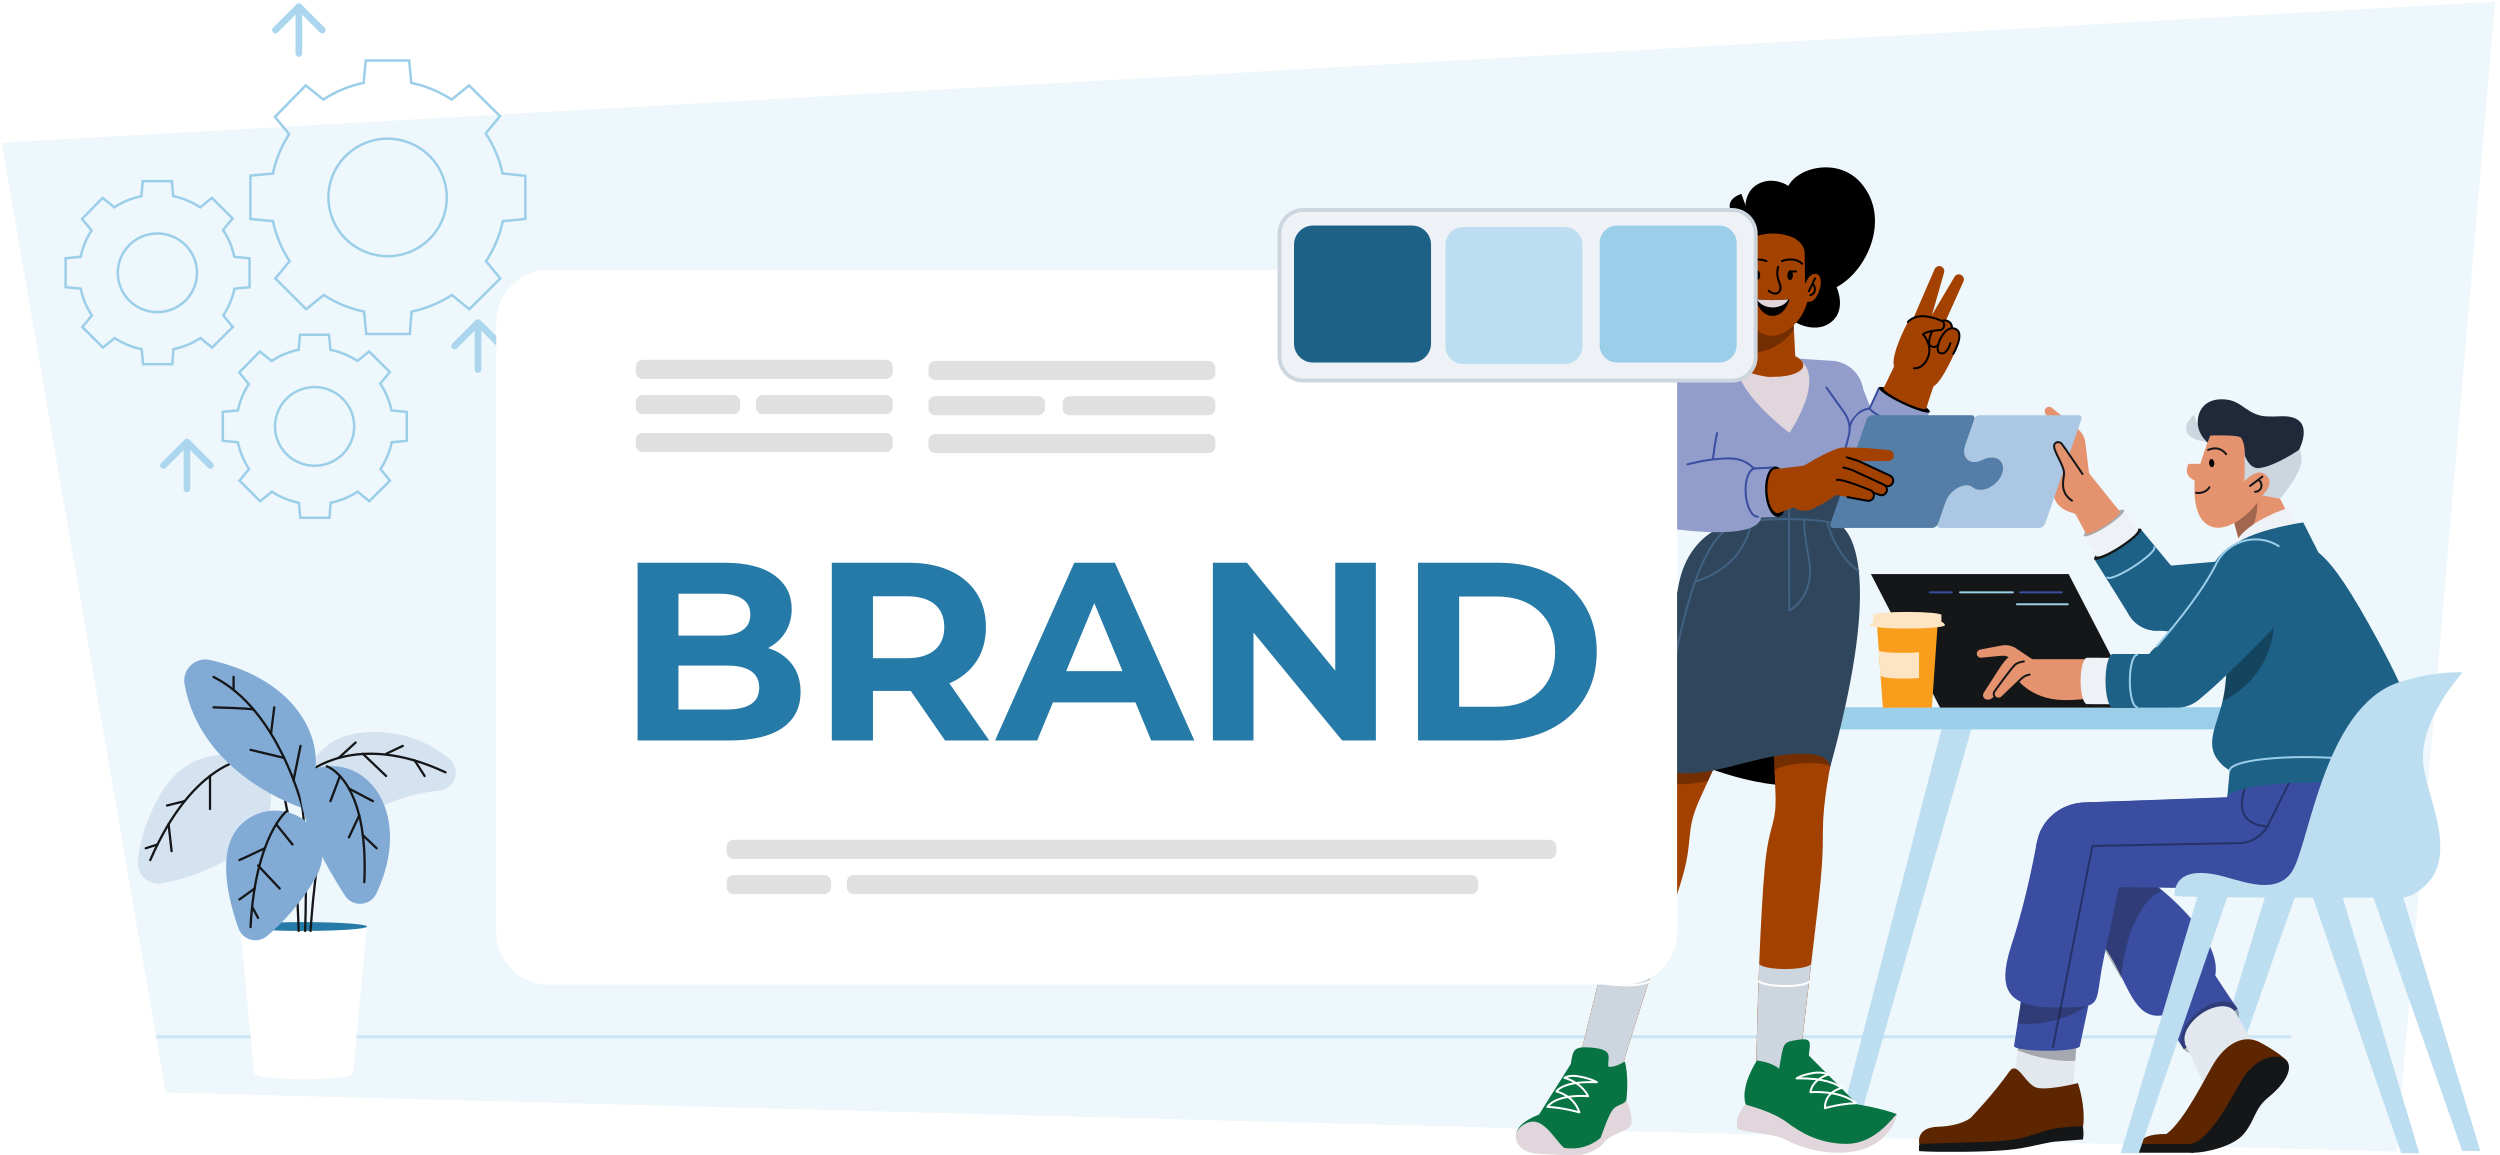 <svg width="762" height="352" viewBox="0 0 762 352" fill="none" xmlns="http://www.w3.org/2000/svg">
<g clip-path="url(#clip0_4698_149922)">
<path d="M0.5 43.5L760.5 0.5L730.449 351L50.5 333L0.5 43.5Z" fill="#EEF7FB"/>
<path d="M48 316L698 316" stroke="#CDE6F4" stroke-miterlimit="10" stroke-linecap="round" stroke-linejoin="round"/>
<path d="M107.572 327.158C107.572 328.155 100.836 328.96 92.524 328.96C84.211 328.96 77.475 328.152 77.475 327.158L73.175 282.404H111.872L107.572 327.158Z" fill="white"/>
<path d="M92.524 283.75C81.838 283.75 73.175 283.148 73.175 282.405C73.175 281.662 81.838 281.059 92.524 281.059C103.21 281.059 111.872 281.662 111.872 282.405C111.872 283.148 103.21 283.75 92.524 283.75Z" fill="#257AA7"/>
<path d="M94.649 283.749C94.649 283.749 96.358 256.019 100.731 245.52" stroke="#141618" stroke-width="0.703" stroke-miterlimit="10" stroke-linecap="round" stroke-linejoin="round"/>
<path d="M92.994 283.749C92.994 283.749 94.61 244.02 89.484 234.018" stroke="#141618" stroke-width="0.703" stroke-miterlimit="10" stroke-linecap="round" stroke-linejoin="round"/>
<path d="M91.023 283.746C91.023 283.746 90.357 243.521 81.983 229.767" stroke="#141618" stroke-width="0.703" stroke-miterlimit="10" stroke-linecap="round" stroke-linejoin="round"/>
<path d="M115.544 223.143C125.343 223.571 132.308 227.354 136.971 231.325C140.66 234.462 138.77 240.509 133.949 240.985C129.519 241.423 124.196 242.456 118.89 244.708C105.988 250.185 92.377 248.084 92.993 239.269C92.993 239.269 94.172 222.205 115.544 223.143Z" fill="#D5E3F1"/>
<path d="M93.825 235.6C93.825 235.6 108.417 222.549 135.789 235.409" stroke="#141618" stroke-width="0.703" stroke-miterlimit="10" stroke-linecap="round" stroke-linejoin="round"/>
<path d="M48.783 242.277C58.745 224.861 76.361 231.016 76.361 231.016C81.61 233.453 88.341 247.763 73.924 258.768C65.284 265.364 55.689 268.094 49.39 269.223C45.353 269.949 41.707 266.663 42.019 262.572C42.389 257.716 43.956 250.715 48.783 242.277Z" fill="#D5E3F1"/>
<path d="M76.361 231.016C76.361 231.016 59.113 231.393 45.803 262.143" stroke="#141618" stroke-width="0.703" stroke-miterlimit="10" stroke-linecap="round" stroke-linejoin="round"/>
<path d="M63.998 201.157C71.867 202.91 83.461 207.001 90.629 216.448C102.294 231.818 92.251 246.325 92.251 246.325C92.251 246.325 61.207 236.557 56.25 208.528C55.454 204.027 59.535 200.164 63.998 201.157Z" fill="#81ABD5"/>
<path d="M92.253 246.328C92.253 246.328 85.088 216.42 65.079 206.328" stroke="#141618" stroke-width="0.703" stroke-miterlimit="10" stroke-linecap="round" stroke-linejoin="round"/>
<path d="M96.981 234.018C112.578 230.158 125.928 248.608 114.741 272.305C112.887 276.23 107.458 276.606 105.117 272.953C97.27 260.702 84.171 237.186 96.981 234.018Z" fill="#81ABD5"/>
<path d="M99.601 233.577C99.601 233.577 112.472 237.6 111.041 268.896" stroke="#141618" stroke-width="0.703" stroke-miterlimit="10" stroke-linecap="round" stroke-linejoin="round"/>
<path d="M96.112 267.687C91.346 275.921 85.628 281.722 81.414 285.294C78.481 287.784 73.962 286.572 72.673 282.947C69.511 274.064 65.699 258.724 73.549 251.236C84.986 240.327 104.856 252.582 96.112 267.687Z" fill="#81ABD5"/>
<path d="M87.543 247.066C87.543 247.066 77.861 254.458 76.362 282.583" stroke="#141618" stroke-width="0.703" stroke-miterlimit="10" stroke-linecap="round" stroke-linejoin="round"/>
<path d="M103.618 236.523L100.73 244.18" stroke="#141618" stroke-width="0.703" stroke-miterlimit="10" stroke-linecap="round" stroke-linejoin="round"/>
<path d="M106.353 240.352L113.647 244.181" stroke="#141618" stroke-width="0.703" stroke-miterlimit="10" stroke-linecap="round" stroke-linejoin="round"/>
<path d="M109.485 248.553L106.355 255.226" stroke="#141618" stroke-width="0.703" stroke-miterlimit="10" stroke-linecap="round" stroke-linejoin="round"/>
<path d="M110.586 254.557L114.805 258.555" stroke="#141618" stroke-width="0.703" stroke-miterlimit="10" stroke-linecap="round" stroke-linejoin="round"/>
<path d="M103.242 231.016L108.39 226.326" stroke="#141618" stroke-width="0.703" stroke-miterlimit="10" stroke-linecap="round" stroke-linejoin="round"/>
<path d="M110.588 229.745L117.679 236.523" stroke="#141618" stroke-width="0.703" stroke-miterlimit="10" stroke-linecap="round" stroke-linejoin="round"/>
<path d="M117.679 229.766L122.762 227.351" stroke="#141618" stroke-width="0.703" stroke-miterlimit="10" stroke-linecap="round" stroke-linejoin="round"/>
<path d="M126.42 231.814L129.425 236.522" stroke="#141618" stroke-width="0.703" stroke-miterlimit="10" stroke-linecap="round" stroke-linejoin="round"/>
<path d="M89.483 237.751L91.609 227.351" stroke="#141618" stroke-width="0.703" stroke-miterlimit="10" stroke-linecap="round" stroke-linejoin="round"/>
<path d="M86.604 231.016L76.366 228.557" stroke="#141618" stroke-width="0.703" stroke-miterlimit="10" stroke-linecap="round" stroke-linejoin="round"/>
<path d="M82.599 223.637L83.59 215.603" stroke="#141618" stroke-width="0.703" stroke-miterlimit="10" stroke-linecap="round" stroke-linejoin="round"/>
<path d="M77.323 216.315C76.953 215.88 65.075 215.602 65.075 215.602" stroke="#141618" stroke-width="0.703" stroke-miterlimit="10" stroke-linecap="round" stroke-linejoin="round"/>
<path d="M71.201 209.913V206.312" stroke="#141618" stroke-width="0.703" stroke-miterlimit="10" stroke-linecap="round" stroke-linejoin="round"/>
<path d="M64.011 236.523V246.581" stroke="#141618" stroke-width="0.703" stroke-miterlimit="10" stroke-linecap="round" stroke-linejoin="round"/>
<path d="M56.297 244.181L50.902 245.52" stroke="#141618" stroke-width="0.703" stroke-miterlimit="10" stroke-linecap="round" stroke-linejoin="round"/>
<path d="M51.384 251.237L52.304 259.431" stroke="#141618" stroke-width="0.703" stroke-miterlimit="10" stroke-linecap="round" stroke-linejoin="round"/>
<path d="M48.004 257.395L44.414 258.555" stroke="#141618" stroke-width="0.703" stroke-miterlimit="10" stroke-linecap="round" stroke-linejoin="round"/>
<path d="M84.182 251.236L89.157 257.394" stroke="#141618" stroke-width="0.703" stroke-miterlimit="10" stroke-linecap="round" stroke-linejoin="round"/>
<path d="M80.713 258.555L72.983 262.146" stroke="#141618" stroke-width="0.703" stroke-miterlimit="10" stroke-linecap="round" stroke-linejoin="round"/>
<path d="M78.663 263.815L85.254 270.828" stroke="#141618" stroke-width="0.703" stroke-miterlimit="10" stroke-linecap="round" stroke-linejoin="round"/>
<path d="M77.6 270.828L72.983 274.157" stroke="#141618" stroke-width="0.703" stroke-miterlimit="10" stroke-linecap="round" stroke-linejoin="round"/>
<path d="M76.85 276.4L78.664 279.769" stroke="#141618" stroke-width="0.703" stroke-miterlimit="10" stroke-linecap="round" stroke-linejoin="round"/>
<path d="M125.443 94.974C129.823 94.061 133.994 92.349 137.745 89.924L143.048 94.24L152.481 84.873L148.134 79.607C150.615 75.898 152.357 71.751 153.263 67.391L160.132 66.743V53.577L153.176 52.887C152.27 48.526 150.528 44.379 148.047 40.67L152.394 35.404L142.961 26.037L137.658 30.354C133.919 27.897 129.745 26.169 125.356 25.26L124.704 18.439H111.489L110.837 25.26C106.446 26.16 102.27 27.89 98.536 30.354L93.189 26.037L83.8 35.62L88.147 40.886C85.767 44.55 84.087 48.618 83.191 52.887L76.323 53.534V66.743L83.191 67.391C84.102 71.743 85.827 75.887 88.277 79.607L83.93 84.873L93.319 94.24L98.666 89.924C102.412 92.357 106.585 94.07 110.968 94.974L111.62 101.795H124.921L125.443 94.974ZM100.101 60.182C100.101 56.631 101.163 53.161 103.153 50.212C105.143 47.262 107.971 44.966 111.278 43.615C114.584 42.265 118.22 41.92 121.724 42.626C125.228 43.331 128.442 45.054 130.958 47.577C133.474 50.099 135.178 53.308 135.854 56.794C136.531 60.28 136.148 63.888 134.756 67.158C133.364 70.428 131.025 73.214 128.036 75.161C125.046 77.109 121.542 78.13 117.966 78.096C113.212 78.05 108.668 76.143 105.323 72.788C101.977 69.434 100.1 64.903 100.101 60.182V60.182Z" stroke="#9BCEE9" stroke-width="0.758"/>
<path d="M100.778 153.25C103.708 152.639 106.498 151.494 109.007 149.871L112.555 152.759L118.866 146.493L115.958 142.969C117.618 140.488 118.783 137.714 119.389 134.797L123.984 134.364V125.556L119.331 125.094C118.724 122.177 117.56 119.402 115.9 116.921L118.808 113.398L112.497 107.131L108.949 110.019C106.448 108.376 103.655 107.219 100.72 106.611L100.283 102.049H91.443L91.007 106.611C88.069 107.214 85.275 108.371 82.777 110.019L79.2 107.131L72.918 113.542L75.826 117.065C74.235 119.517 73.111 122.238 72.511 125.094L67.916 125.527V134.364L72.511 134.797C73.121 137.708 74.275 140.481 75.914 142.969L73.006 146.493L79.287 152.759L82.864 149.871C85.37 151.499 88.162 152.645 91.094 153.25L91.53 157.813H100.429L100.778 153.25ZM83.824 129.974C83.824 127.599 84.535 125.277 85.866 123.304C87.197 121.331 89.089 119.795 91.301 118.891C93.513 117.988 95.945 117.757 98.29 118.229C100.634 118.701 102.784 119.854 104.467 121.541C106.15 123.229 107.29 125.375 107.743 127.708C108.195 130.04 107.939 132.453 107.008 134.641C106.077 136.829 104.512 138.692 102.512 139.995C100.512 141.298 98.168 141.982 95.776 141.959C92.595 141.928 89.555 140.652 87.317 138.408C85.079 136.164 83.823 133.133 83.824 129.974V129.974Z" stroke="#9BCEE9" stroke-width="0.758"/>
<path d="M52.861 106.429C55.791 105.818 58.582 104.672 61.091 103.05L64.639 105.938L70.949 99.671L68.041 96.148C69.701 93.667 70.866 90.893 71.473 87.976L76.067 87.542V78.734L71.415 78.272C70.808 75.355 69.643 72.581 67.983 70.1L70.891 66.577L64.581 60.31L61.033 63.198C58.532 61.555 55.739 60.398 52.803 59.79L52.367 55.227H43.526L43.09 59.79C40.153 60.393 37.359 61.55 34.86 63.198L31.283 60.31L25.002 66.721L27.91 70.244C26.318 72.696 25.194 75.417 24.595 78.272L20 78.706V87.542L24.595 87.976C25.204 90.887 26.358 93.659 27.997 96.148L25.089 99.671L31.37 105.938L34.947 103.05C37.454 104.678 40.245 105.824 43.177 106.429L43.614 110.992H52.512L52.861 106.429ZM35.907 83.153C35.907 80.778 36.618 78.456 37.949 76.483C39.281 74.51 41.172 72.974 43.385 72.07C45.596 71.166 48.029 70.936 50.373 71.408C52.717 71.88 54.867 73.033 56.55 74.72C58.234 76.408 59.374 78.554 59.826 80.886C60.279 83.219 60.023 85.632 59.092 87.82C58.16 90.008 56.596 91.871 54.596 93.174C52.596 94.477 50.251 95.16 47.859 95.138C44.679 95.107 41.639 93.831 39.401 91.587C37.163 89.342 35.907 86.311 35.907 83.153V83.153Z" stroke="#9BCEE9" stroke-width="0.758"/>
<path d="M90.378 1.299C90.776 0.9 91.422 0.9 91.821 1.299L98.966 8.444C99.365 8.843 99.365 9.489 98.966 9.888C98.568 10.286 97.921 10.286 97.523 9.888L92.12 4.485L92.12 16.311C92.12 16.875 91.663 17.332 91.099 17.332C90.536 17.332 90.079 16.875 90.079 16.311L90.079 4.485L84.676 9.888C84.277 10.286 83.631 10.286 83.233 9.888C82.834 9.489 82.834 8.843 83.233 8.444L90.378 1.299Z" fill="#ABD6ED"/>
<path d="M56.257 133.99C56.656 133.592 57.302 133.592 57.7 133.99L64.846 141.135C65.244 141.534 65.244 142.18 64.846 142.579C64.447 142.977 63.801 142.977 63.402 142.579L57.999 137.176L57.999 149.002C57.999 149.566 57.542 150.023 56.979 150.023C56.415 150.023 55.958 149.566 55.958 149.002L55.958 137.176L50.556 142.579C50.157 142.977 49.511 142.977 49.112 142.579C48.713 142.18 48.713 141.534 49.112 141.135L56.257 133.99Z" fill="#ABD6ED"/>
<path d="M144.971 97.595C145.369 97.196 146.016 97.196 146.414 97.595L153.559 104.74C153.958 105.139 153.958 105.785 153.559 106.183C153.161 106.582 152.514 106.582 152.116 106.183L146.713 100.781L146.713 112.607C146.713 113.17 146.256 113.627 145.692 113.627C145.129 113.627 144.672 113.17 144.672 112.607L144.672 100.781L139.269 106.183C138.87 106.582 138.224 106.582 137.826 106.183C137.427 105.785 137.427 105.139 137.826 104.74L144.971 97.595Z" fill="#ABD6ED"/>
<path fill-rule="evenodd" clip-rule="evenodd" d="M601.26 220.888H592.138L558.833 349.822H564.343L601.26 220.888Z" fill="#BCDEF0"/>
<path fill-rule="evenodd" clip-rule="evenodd" d="M683.022 215.561H559.292V222.326H683.022V215.561Z" fill="#9BCEE9"/>
<path fill-rule="evenodd" clip-rule="evenodd" d="M657.555 192.235C657.769 192.235 657.953 192.204 658.137 192.204L698.421 195.725L698.543 169.154L657.433 172.766C657.341 172.766 657.249 172.766 657.157 172.766C651.77 172.858 647.484 177.327 647.607 182.684C647.729 188.072 652.168 192.327 657.555 192.235Z" fill="#1D6186"/>
<path d="M625.382 124.279L630.831 128.687L632.943 130.462L633.188 130.646L633.31 130.738L633.463 130.86C633.892 131.228 634.259 131.656 634.565 132.115C634.871 132.574 635.147 133.095 635.331 133.615C635.422 133.891 635.514 134.166 635.545 134.442C635.576 134.595 635.606 134.717 635.606 134.87L635.667 135.268L637.382 149.686C637.382 149.686 633.341 156.696 632.882 156.604C624.494 155.012 625.902 148.676 625.902 148.645L629.668 135.115L628.688 131.105L623.607 126.299C623.086 125.779 623.086 124.922 623.607 124.401C624.096 123.881 624.862 123.85 625.382 124.279Z" fill="#E5926F"/>
<path fill-rule="evenodd" clip-rule="evenodd" d="M621.587 160.92H591.404C590.853 160.92 590.486 160.553 590.455 160.063C590.547 159.91 590.639 159.757 590.7 159.604L592.996 152.992C593.731 150.91 595.629 148.951 597.833 148.217C598.904 147.849 600.037 147.788 601.016 148.4C601.72 149.074 602.761 149.441 604.108 149.319C606.465 149.104 609.006 147.237 610.046 144.941C611.393 141.972 609.955 139.462 607.046 139.462C605.975 139.462 604.904 139.798 603.894 140.38C602.485 141.023 601.383 140.962 600.526 140.594C598.812 139.86 598.261 137.901 598.996 135.819L601.751 127.891C601.812 127.738 601.843 127.585 601.812 127.432C602.179 126.942 602.792 126.574 603.343 126.574H633.525C634.26 126.574 634.627 127.156 634.382 127.891L623.332 159.634C623.087 160.308 622.291 160.92 621.587 160.92Z" fill="#ABC7E3"/>
<path fill-rule="evenodd" clip-rule="evenodd" d="M649.107 187.705C650.883 190.491 654.005 192.297 657.556 192.236C662.944 192.144 667.229 187.675 667.107 182.318C667.076 180.175 666.341 178.216 665.148 176.655L665.209 176.624L652.505 161.288L638.393 170.502L649.107 187.705Z" fill="#1D6186"/>
<path d="M642.311 176.012C642.77 176.716 646.351 175.247 650.3 172.706C654.249 170.165 657.096 167.533 656.637 166.829" stroke="#9BCEE9" stroke-width="0.612" stroke-miterlimit="10" stroke-linecap="round" stroke-linejoin="round"/>
<path fill-rule="evenodd" clip-rule="evenodd" d="M644.637 164.593C640.689 167.134 637.842 169.767 638.301 170.471C638.76 171.175 642.342 169.705 646.29 167.165C650.239 164.624 653.086 161.991 652.627 161.287C652.168 160.583 648.586 162.053 644.637 164.593Z" fill="#141618"/>
<path fill-rule="evenodd" clip-rule="evenodd" d="M644.515 164.226C640.964 166.492 638.424 168.849 638.852 169.492C639.25 170.134 642.464 168.818 646.015 166.522C649.566 164.257 652.107 161.9 651.678 161.257C651.25 160.645 648.066 161.961 644.515 164.226Z" fill="#EEF2F6"/>
<path fill-rule="evenodd" clip-rule="evenodd" d="M647.362 155.502L635.117 163.278L638.883 169.492L651.647 161.227L647.362 155.502Z" fill="#EEF2F6"/>
<path fill-rule="evenodd" clip-rule="evenodd" d="M640.566 158.288C637.168 160.461 634.75 162.727 635.148 163.339C635.546 163.951 638.607 162.696 642.005 160.522C645.402 158.349 647.821 156.084 647.423 155.472C646.994 154.859 643.933 156.115 640.566 158.288Z" fill="#010000" fill-opacity="0.3"/>
<path fill-rule="evenodd" clip-rule="evenodd" d="M626.209 136.768C626.975 139.248 629.362 142.523 629.117 144.604C628.934 146.166 628.322 148.492 629.577 150.604C629.577 150.604 629.73 154.676 632.668 156.818L635.76 162.604C636.097 163.124 638.699 162.053 641.546 160.216C644.423 158.379 646.474 156.451 646.137 155.931C646.137 155.9 646.107 155.9 646.107 155.9L636.342 143.747L630.526 138.207C629.546 136.768 628.72 135.605 628.475 135.299C627.648 134.289 625.597 134.748 626.209 136.768Z" fill="#E5926F"/>
<path d="M634.75 144.482C634.75 144.482 629.148 136.156 628.413 135.268C627.556 134.258 625.566 134.748 626.209 136.768C626.975 139.248 629.362 142.523 629.117 144.604C628.872 146.686 627.862 150.145 631.536 152.594" stroke="#141618" stroke-width="0.612" stroke-miterlimit="10" stroke-linecap="round" stroke-linejoin="round"/>
<path fill-rule="evenodd" clip-rule="evenodd" d="M679.626 154.246L693.187 148.583L702.646 166.95L684.769 173.807L679.626 154.246Z" fill="#E5926F"/>
<path fill-rule="evenodd" clip-rule="evenodd" d="M682.565 165.083L679.626 154.216L687.769 150.145C689.606 162.848 681.004 166.001 682.565 165.083Z" fill="#010000" fill-opacity="0.3"/>
<path fill-rule="evenodd" clip-rule="evenodd" d="M674.208 130.737L670.657 141.359L667.075 141.39C667.075 141.39 665.024 144.788 668.942 146.441C668.636 151.032 668.881 158.9 674.238 160.583C680.207 162.45 688.044 154.247 688.717 151.92C694.87 148.094 693.003 137.564 689.789 140.533C689.819 140.533 687.768 125.595 674.208 130.737Z" fill="#E5926F"/>
<path fill-rule="evenodd" clip-rule="evenodd" d="M700.81 143.135C699.035 147.329 694.963 152.012 694.963 152.012L689.515 151.002C689.515 151.002 693.31 147.788 691.014 145.155C688.137 141.88 684.096 146.778 684.096 146.778C684.096 146.778 684.28 142.003 684.096 137.962C684.096 137.962 686.117 142.339 691.198 139.737C699.126 135.666 700.841 136.829 700.841 136.829C700.841 136.829 702.341 139.615 700.81 143.135Z" fill="#CDD5DF"/>
<path fill-rule="evenodd" clip-rule="evenodd" d="M668.729 126.329C668.729 126.329 670.198 131.319 673.075 134.686C667.749 134.41 663.433 131.38 668.729 126.329Z" fill="#CDD5DF"/>
<path fill-rule="evenodd" clip-rule="evenodd" d="M700.748 137.105C700.748 137.105 706.442 126.421 695.115 126.881C688.595 127.156 684.31 126.789 675.739 126.819C669.708 126.85 673.718 132.758 673.718 132.758C673.718 132.758 682.198 132.391 683.055 133.431C684.34 135.023 684.218 138.819 684.218 138.819C684.218 138.819 685.565 142.982 688.534 142.676C693.371 142.186 700.748 137.105 700.748 137.105Z" fill="#202939"/>
<path fill-rule="evenodd" clip-rule="evenodd" d="M678.463 121.769C672.433 121.156 669.831 124.768 669.861 128.87C669.892 131.197 671.178 133.34 672.892 134.931C673.596 133.095 674.3 130.156 676.228 130.187C680.483 130.278 693.371 131.289 692.269 127.064C684.677 126.942 684.034 122.35 678.463 121.769Z" fill="#202939"/>
<path d="M688.596 146.44C689.422 147.114 689.545 148.369 688.871 149.195C688.473 149.654 687.922 149.899 687.341 149.899" stroke="#141618" stroke-width="0.612" stroke-miterlimit="10" stroke-linecap="round" stroke-linejoin="round"/>
<path d="M689.575 145.277L685.81 148.124" stroke="#141618" stroke-width="0.612" stroke-miterlimit="10" stroke-linecap="round" stroke-linejoin="round"/>
<path d="M673.411 148.522C673.411 148.522 672.309 150.604 669.371 150.206" stroke="#141618" stroke-width="0.612" stroke-miterlimit="10" stroke-linecap="round" stroke-linejoin="round"/>
<path d="M673.046 137.166C673.046 137.166 676.137 135.421 678.525 138.421" stroke="#141618" stroke-width="0.612" stroke-miterlimit="10" stroke-linecap="round" stroke-linejoin="round"/>
<path fill-rule="evenodd" clip-rule="evenodd" d="M673.994 139.92C673.565 139.951 673.259 140.563 673.321 141.237C673.382 141.91 673.81 142.431 674.239 142.4C674.667 142.369 674.974 141.757 674.912 141.084C674.851 140.38 674.453 139.89 673.994 139.92Z" fill="#010000"/>
<path fill-rule="evenodd" clip-rule="evenodd" d="M723.307 273.294H732.429L756 350.801H750.49L723.307 273.294Z" fill="#BCDEF0"/>
<path fill-rule="evenodd" clip-rule="evenodd" d="M699.522 273.294H690.399L666.829 350.801H672.339L699.522 273.294Z" fill="#BCDEF0"/>
<path fill-rule="evenodd" clip-rule="evenodd" d="M726.061 246.845L726.153 264.232C726.153 264.232 705.797 269.712 684.859 270.416C670.257 270.906 657.768 270.324 657.768 270.324C657.768 270.324 677.42 285.477 675.216 297.323C678.4 302.251 681.981 307.455 681.981 307.455L665.666 319.853C665.666 319.853 662.543 315.108 658.931 309.506C650.452 310.7 648.677 299.894 642.524 290.313C635.33 279.048 625.81 268.763 625.81 268.763C622.167 263.743 619.565 258.6 621.922 253.365C624.31 248.131 629.514 244.764 635.514 244.58L678.828 242.988C679.992 238.182 683.971 236.652 706.103 236.989C722.174 237.233 732.826 241.029 732.796 243.876C732.765 245.009 729.52 246.049 726.061 246.845Z" fill="#3A4DA0"/>
<path fill-rule="evenodd" clip-rule="evenodd" d="M669.767 308.587C674.175 304.975 679.47 304.149 681.583 306.751C683.695 309.353 681.827 314.373 677.419 317.954C673.011 321.567 667.716 322.393 665.604 319.791C663.461 317.189 665.328 312.169 669.767 308.587Z" fill="#141618" fill-opacity="0.3"/>
<path fill-rule="evenodd" clip-rule="evenodd" d="M687.308 318.904L673.931 334.852L665.91 318.046L666.033 317.955C665.145 315.475 667.104 311.71 670.778 309.108C674.818 306.261 679.379 305.894 681.094 308.22L681.155 308.19L687.308 318.904Z" fill="#E3E8EF"/>
<path fill-rule="evenodd" clip-rule="evenodd" d="M646.535 298.211C647.852 282.813 653.576 273.783 658.657 271.64L657.77 270.324C657.77 270.324 635.852 259.365 633.495 275.803L646.535 298.211Z" fill="#141618" fill-opacity="0.3"/>
<path fill-rule="evenodd" clip-rule="evenodd" d="M675.247 323.373C678.859 317.985 683.848 315.292 688.593 317.587C689.848 318.2 697.072 322.271 697.409 324.077C697.929 326.74 690.675 327.689 686.45 331.301C682.165 334.975 679.655 341.74 675.185 345.046C672.583 346.944 670.257 350.647 667.135 350.709C662.114 350.801 650.482 350.188 652.043 350.127C653.268 350.096 649.747 345.627 660.339 345.627C666.002 341.556 672.951 326.801 675.247 323.373Z" fill="#5D2600"/>
<path fill-rule="evenodd" clip-rule="evenodd" d="M683.726 328.516C687.338 323.128 692.572 320.924 696.001 322.608C699.123 324.108 698.082 329.036 691.409 334.454C687.032 338.005 687.43 341.464 683.818 345.719C680.665 349.423 672.4 351.352 668.42 351.352C666.798 351.352 665.206 348.78 666.737 348.78C673.624 348.78 680.91 332.709 683.726 328.516Z" fill="#141618"/>
<path fill-rule="evenodd" clip-rule="evenodd" d="M650.666 348.719H673.961L668.42 351.352H650.666V348.719Z" fill="#141618"/>
<path fill-rule="evenodd" clip-rule="evenodd" d="M632.881 318.721L631.932 331.7C631.932 331.7 626.943 335.373 622.565 334.731C617.913 334.057 613.872 329.098 613.872 329.098L615.158 318.69H615.28C615.709 317.894 619.382 317.221 623.943 317.19C628.81 317.129 632.82 317.803 632.912 318.69C632.881 318.66 632.881 318.69 632.881 318.721Z" fill="#E3E8EF"/>
<path fill-rule="evenodd" clip-rule="evenodd" d="M632.882 318.628C632.882 318.659 632.882 318.689 632.882 318.689L632.545 323.342C625.045 323.709 618.127 321.383 614.974 320.128L615.158 318.628H615.28C615.709 317.832 619.382 317.159 623.943 317.128C628.81 317.097 632.82 317.771 632.882 318.628Z" fill="#141618" fill-opacity="0.3"/>
<path fill-rule="evenodd" clip-rule="evenodd" d="M615.954 305.374L613.872 318.874H613.903C614.025 319.67 618.464 320.282 623.913 320.282C629.453 320.282 633.953 319.639 633.953 318.843C633.953 318.813 633.953 318.813 633.953 318.782L636.555 306.476C640.137 305.344 639.127 302.038 641.208 292.181C644.208 278.039 648.555 257.498 648.555 257.498L620.76 257.039C620.76 257.039 617.913 273.294 613.444 286.885C610.444 296.007 609.771 302.497 615.954 305.374Z" fill="#3A4DA0"/>
<path d="M623.944 269.987C620.301 264.967 619.536 258.6 621.893 253.365C624.28 248.131 629.484 244.764 635.484 244.58L726.032 241.58L726.154 264.232C726.154 264.232 705.798 269.712 684.86 270.416C670.258 270.906 640.872 270.324 640.872 270.324L623.944 269.987Z" fill="#3A4DA0"/>
<path d="M625.75 319.149L637.78 257.835L682.533 256.978C686.268 256.917 689.666 254.743 691.349 251.407L698.512 236.989" stroke="#253267" stroke-width="0.612" stroke-miterlimit="10" stroke-linecap="round" stroke-linejoin="round"/>
<path d="M685.717 236.897C685.717 236.897 677.605 251.161 691.288 251.896" stroke="#253267" stroke-width="0.612" stroke-miterlimit="10" stroke-linecap="round" stroke-linejoin="round"/>
<path fill-rule="evenodd" clip-rule="evenodd" d="M615.005 311.986C615.005 311.986 625.994 313.425 636.218 306.598C634.32 307.088 631.321 307.058 626.27 307.058C621.678 307.058 618.342 306.476 615.984 305.374L615.005 311.986Z" fill="#141618" fill-opacity="0.3"/>
<path fill-rule="evenodd" clip-rule="evenodd" d="M634.902 347.311C634.902 347.311 630.556 347.648 627.219 347.893C624.372 348.076 621.158 349.056 616.077 349.974C611.087 350.892 601.353 351.168 591.098 351.076C587.639 351.046 584.976 350.862 584.976 350.862C584.976 350.862 583.659 345.505 590.761 345.627C597.894 345.75 600.649 343.393 600.649 343.393C600.649 343.393 608.608 336.903 613.597 329.954C615.924 326.74 616.75 332.924 620.056 334.944C622.75 336.597 629.454 335.281 629.454 335.281C629.454 335.281 636.127 339.597 634.902 347.311Z" fill="#141618"/>
<path fill-rule="evenodd" clip-rule="evenodd" d="M634.963 343.209C634.963 343.209 630.586 343.424 627.219 343.822C624.372 344.158 621.954 345.168 616.964 346.699C615.097 347.281 610.934 347.709 607.719 347.954L585.006 348.658C585.006 348.658 583.69 343.638 590.791 343.424C597.924 343.179 600.679 340.699 600.679 340.699C600.679 340.699 607.628 333.506 612.434 326.618C614.76 323.282 616.811 329.404 620.117 331.271C622.811 332.802 633.341 330.138 633.341 330.138C633.341 330.138 635.698 336.659 634.963 343.209Z" fill="#5D2600"/>
<path fill-rule="evenodd" clip-rule="evenodd" d="M703.318 166.154L697.625 154.736C697.625 154.736 685.197 158.593 681.615 165.022C678.064 171.45 703.318 166.154 703.318 166.154Z" fill="#EEF2F6"/>
<path fill-rule="evenodd" clip-rule="evenodd" d="M678.37 189.327C678.829 195.48 678.952 202.398 678.309 208.857C677.268 218.959 671.605 225.326 675.738 231.295C676.87 232.917 678.156 234.019 679.625 234.815L678.891 242.805C680.391 240.172 693.125 238.274 708.369 238.519C722.787 238.734 730.868 241.274 732.919 243.754L733.47 235.091C741.399 228.938 734.297 212.775 724.685 195.051C716.757 180.481 711.492 172.307 706.655 168.389L702.033 159.236C702.033 159.236 689.207 161.012 682.442 165.083C680.329 166.063 678.738 167.287 677.666 168.267C675.003 170.685 673.166 174.052 672.83 177.756C672.34 182.685 674.605 187.001 678.37 189.327Z" fill="#1D6186"/>
<path d="M679.626 234.754C679.963 232.121 692.299 230.376 707.207 230.836C722.115 231.295 733.931 233.835 733.594 236.468" stroke="#9BCEE9" stroke-width="0.612" stroke-miterlimit="10" stroke-linecap="round" stroke-linejoin="round"/>
<path fill-rule="evenodd" clip-rule="evenodd" d="M677.514 213.693C700.441 201.847 691.687 175.858 691.687 175.858C682.289 174.388 677.789 179.776 676.871 185.837C680.299 197.071 678.554 206.622 677.514 213.693Z" fill="#010000" fill-opacity="0.3"/>
<path fill-rule="evenodd" clip-rule="evenodd" d="M704.697 272.803H713.819L737.39 351.505H731.88L704.697 272.803Z" fill="#BCDEF0"/>
<path fill-rule="evenodd" clip-rule="evenodd" d="M679.105 272.803H669.953L646.382 351.505H651.892L679.105 272.803Z" fill="#BCDEF0"/>
<path fill-rule="evenodd" clip-rule="evenodd" d="M738.583 232.611C739.593 243.662 751.47 263.681 735.675 272.497C734.94 272.895 733.991 273.324 732.859 273.508C727.686 273.722 714.462 273.599 699.003 273.599C679.014 273.599 662.79 273.324 662.79 273.018C662.759 270.416 663.77 264.416 674.973 266.498C681.891 267.783 693.064 273.446 698.421 265.916C703.809 258.386 708.094 215.377 731.328 207.908C742.44 204.357 750.613 204.939 750.613 204.939C750.613 204.939 737.359 219.295 738.583 232.611Z" fill="#BCDEF0"/>
<path fill-rule="evenodd" clip-rule="evenodd" d="M570.25 174.971H630.523L651.614 215.684H591.341L570.25 174.971Z" fill="#141618"/>
<path d="M614.759 184.185C614.759 184.185 627.738 184.185 630.248 184.185" stroke="#9BCEE9" stroke-width="0.612" stroke-miterlimit="10" stroke-linecap="round" stroke-linejoin="round"/>
<path d="M597.433 180.542C601.504 180.542 609.218 180.542 613.504 180.542" stroke="#9BCEE9" stroke-width="0.612" stroke-miterlimit="10" stroke-linecap="round" stroke-linejoin="round"/>
<path d="M588.188 180.542C589.872 180.542 592.688 180.542 594.892 180.542M615.738 180.542C618.003 180.542 626.513 180.542 628.442 180.542" stroke="#3A4DA0" stroke-width="0.612" stroke-miterlimit="10" stroke-linecap="round" stroke-linejoin="round"/>
<path fill-rule="evenodd" clip-rule="evenodd" d="M617.362 200.929L619.658 204.664L614.056 206.164C614.271 206.286 618.434 213.204 628.994 213.388C633.372 213.449 637.566 212.776 637.566 212.776C637.566 212.776 644.79 213.602 653.024 214.827C655.504 211.337 655.565 204.082 653.024 200.929C635.668 200.929 617.362 200.929 617.362 200.929Z" fill="#E5926F"/>
<path d="M622.383 202.062C616.414 199.919 615.282 199.276 613.384 199.766C611.088 200.348 609.619 203.592 604.66 211.123C603.711 212.776 605.915 214.276 607.69 212.347C608.425 213.021 609.802 213.082 610.261 212.561C611.057 211.582 615.71 207.419 616.537 206.47C615.006 208.215 625.016 208.276 622.383 202.062Z" fill="#E5926F"/>
<path d="M603.557 197.991L609.159 196.919L609.74 196.828L610.016 196.766L610.169 196.736L610.353 196.705C610.873 196.644 611.393 196.613 611.914 196.675C612.434 196.736 612.955 196.858 613.444 197.073C613.689 197.164 613.934 197.287 614.179 197.409C614.301 197.47 614.424 197.532 614.516 197.624L614.822 197.838L626.087 205.429C626.454 205.674 620.271 207.082 619.903 206.837C619.842 206.776 619.75 206.746 619.689 206.684L612.648 200.685L612.495 200.532C612.465 200.501 612.404 200.47 612.342 200.409C612.25 200.348 612.159 200.287 612.036 200.225C611.822 200.103 611.608 200.011 611.363 199.95C611.118 199.889 610.873 199.858 610.628 199.858H610.536H610.383L610.108 199.889L609.526 199.919L603.863 200.47C603.159 200.532 602.577 199.981 602.516 199.307C602.486 198.664 602.945 198.113 603.557 197.991Z" fill="#E5926F"/>
<path d="M616.873 201.603C615.22 201.818 614.424 202.338 614.026 202.767C612.373 204.542 608.18 210.389 607.996 210.634C607.506 211.246 607.598 212.134 608.241 212.623C608.822 213.083 609.618 213.052 610.139 212.593C610.965 211.828 614.424 208.43 615.894 207.083C616.077 206.899 617.026 205.858 618.618 205.613" stroke="#141618" stroke-width="0.612" stroke-miterlimit="10" stroke-linecap="round" stroke-linejoin="round"/>
<path fill-rule="evenodd" clip-rule="evenodd" d="M653.269 214.612C653.269 214.612 639.372 214.704 636.127 214.612C635.056 214.612 634.168 211.459 634.168 207.541C634.168 203.715 635.025 200.593 636.066 200.47C636.066 200.47 653.575 200.562 655.565 200.562C660.493 200.562 661.963 200.623 661.963 205.552C661.932 210.419 658.075 214.49 653.269 214.612Z" fill="#EEF2F6"/>
<path fill-rule="evenodd" clip-rule="evenodd" d="M663.891 215.684C663.891 215.684 646.749 215.714 644.024 215.714C642.769 215.714 641.759 212.041 641.759 207.511C641.759 203.072 642.739 199.46 643.963 199.337H655.136C657.003 196.674 660.095 194.899 663.615 194.899C669.309 194.899 673.931 199.521 673.931 205.215C673.962 210.817 669.462 215.531 663.891 215.684Z" fill="#1D6186"/>
<path d="M651.372 215.501C650.148 215.501 649.168 211.919 649.168 207.542C649.168 203.134 650.148 199.583 651.372 199.583" stroke="#9BCEE9" stroke-width="0.612" stroke-miterlimit="10" stroke-linecap="round" stroke-linejoin="round"/>
<path fill-rule="evenodd" clip-rule="evenodd" d="M696.921 187.215C690.37 194.409 674.881 209.929 669.983 213.357C669.952 213.388 669.922 213.388 669.891 213.419C668.146 214.735 666.003 215.531 663.646 215.531C657.953 215.531 653.33 210.908 653.33 205.215C653.33 201.848 654.922 198.878 657.402 197.011C659.024 195.174 670.197 182.348 675.034 172.859C675.095 172.736 675.187 172.614 675.248 172.492C677.299 167.747 682.013 164.441 687.492 164.441C694.87 164.441 700.839 170.41 700.839 177.787C700.839 181.461 699.339 184.797 696.921 187.215Z" fill="#1D6186"/>
<path d="M657.371 196.981C658.993 195.144 670.166 182.318 675.003 172.828C675.064 172.706 675.156 172.583 675.217 172.461C677.268 167.716 681.982 164.41 687.462 164.41C690.064 164.41 692.512 165.145 694.563 166.461" stroke="#9BCEE9" stroke-width="0.612" stroke-miterlimit="10" stroke-linecap="round" stroke-linejoin="round"/>
<path fill-rule="evenodd" clip-rule="evenodd" d="M571.997 189.143L573.895 215.713L588.833 215.683L590.67 189.143H571.997Z" fill="#F99D1C"/>
<path fill-rule="evenodd" clip-rule="evenodd" d="M584.946 206.653C583.875 206.745 582.651 206.836 581.365 206.836C576.896 206.928 573.161 206.469 573.161 205.826C572.886 201.724 572.641 198.296 572.641 198.296C573.406 198.786 577.049 199.092 581.334 199C582.62 198.969 583.844 198.908 584.916 198.816V206.653H584.946Z" fill="#FDE5C3"/>
<path fill-rule="evenodd" clip-rule="evenodd" d="M570.895 189.511C570.895 189.541 570.926 189.572 570.926 189.572C570.16 190 569.854 190.368 569.854 190.551C569.854 191.133 574.997 191.592 581.333 191.592C587.67 191.592 592.812 191.133 592.812 190.551C592.812 190.337 592.568 189.908 591.772 189.48C591.772 189.449 591.741 189.449 591.741 189.419V187.551C591.772 187.521 591.772 187.49 591.772 187.46C591.772 186.939 587.088 186.511 581.333 186.511C575.578 186.511 570.895 186.939 570.895 187.46C570.895 187.49 570.895 187.49 570.926 187.521V189.419C570.895 189.48 570.895 189.48 570.895 189.511Z" fill="#FDE5C3"/>
<path fill-rule="evenodd" clip-rule="evenodd" d="M549.744 125.166L557.733 148.339C558.682 152.593 562.264 155.961 566.856 156.359C572.488 156.879 577.478 152.685 577.998 147.053C578.212 144.818 577.661 142.675 576.59 140.869L567.468 117.482C566.396 113.717 563.09 110.84 558.958 110.473C553.601 109.983 548.856 113.962 548.397 119.319C548.213 121.431 548.734 123.452 549.744 125.166Z" fill="#929DCB"/>
<path fill-rule="evenodd" clip-rule="evenodd" d="M566.857 156.359C568.173 156.481 569.459 156.328 570.684 155.992C576.806 154.645 583.938 143.717 586.356 137.778C587.428 135.145 586.907 132.88 585.469 130.982L588.132 125.564L572.704 118.218L569.857 123.85C569.796 123.881 569.765 123.911 569.735 123.972C569.704 124.064 569.704 124.187 569.796 124.309C562.694 124.891 562.878 136.615 562.878 136.615C562.878 136.615 562.847 136.798 562.847 137.135C559.97 138.727 557.888 141.696 557.551 145.217C557.062 150.849 561.225 155.839 566.857 156.359Z" fill="#929DCB"/>
<path d="M569.918 124.309C569.581 124.983 572.642 126.85 576.927 128.901C581.213 130.952 584.978 132.085 585.284 131.38" stroke="#3A4DA0" stroke-width="0.612" stroke-miterlimit="10" stroke-linecap="round" stroke-linejoin="round"/>
<path d="M572.672 118.37C572.672 118.37 570.774 122.686 569.825 124.492C566.55 125.013 564.193 127.309 563.427 131.594" stroke="#3A4DA0" stroke-width="0.612" stroke-miterlimit="10" stroke-linecap="round" stroke-linejoin="round"/>
<path fill-rule="evenodd" clip-rule="evenodd" d="M581.028 120.605C576.743 118.554 572.978 117.421 572.672 118.125C572.335 118.799 575.549 121.033 579.865 123.084C584.151 125.135 587.916 126.268 588.222 125.564C588.528 124.89 585.314 122.686 581.028 120.605Z" fill="black"/>
<path fill-rule="evenodd" clip-rule="evenodd" d="M574.111 118.31C573.866 118.891 576.559 120.728 580.11 122.442C583.692 124.156 586.845 125.105 587.12 124.524C587.335 123.789 589.11 118.126 589.385 117.667C591.987 116.534 596.395 106.126 596.395 106.126C596.395 106.126 596.365 106.126 596.365 106.096C596.395 106.035 596.426 105.973 596.457 105.912C597.528 103.647 597.957 99.79 594.834 100.096C595.202 99.239 594.314 98.045 593.671 97.739C592.661 97.249 591.589 97.157 590.579 97.341C589.6 97.004 588.62 96.729 587.518 96.545C586.722 96.423 585.896 96.361 584.916 96.484C584.426 96.545 583.906 96.668 583.324 96.912C582.743 97.157 582.467 97.402 581.518 98.168C580.814 99.453 576.284 108.239 577.294 111.759C576.376 113.657 574.447 117.697 574.111 118.31Z" fill="#A34100"/>
<path d="M589.691 81.974L580.324 103.616C579.681 105.116 580.416 106.891 581.977 107.595C583.538 108.269 585.344 107.626 585.987 106.095C586.048 105.973 586.079 105.851 586.11 105.728L592.569 83.015C592.783 82.219 592.324 81.392 591.497 81.147C590.763 80.964 589.997 81.3 589.691 81.974Z" fill="#A34100"/>
<path d="M595.753 84.331L585.1 102.331C584.365 103.555 584.825 105.177 586.11 105.943C587.396 106.708 589.049 106.31 589.784 105.055C589.845 104.963 589.875 104.902 589.906 104.81L598.477 85.739C598.814 85.005 598.446 84.117 597.681 83.75C596.947 83.444 596.12 83.689 595.753 84.331Z" fill="#A34100"/>
<path d="M594.987 100.004C594.957 99.177 594.712 98.443 594.008 98.045C590.181 95.81 586.722 104.412 588.467 105.453C589.416 106.034 590.151 105.728 590.732 105.116" stroke="black" stroke-width="0.612" stroke-miterlimit="10" stroke-linecap="round" stroke-linejoin="round"/>
<path d="M595.355 107.84C595.355 107.84 598.845 101.871 596.304 100.402C592.661 98.29 589.386 106.463 591.039 107.443C593.365 108.851 594.467 104.596 594.467 104.596" stroke="black" stroke-width="0.612" stroke-miterlimit="10" stroke-linecap="round" stroke-linejoin="round"/>
<path d="M583.417 112.248C585.315 112.432 586.876 110.809 587.642 108.973C589.172 105.238 586.142 101.871 586.142 101.871C586.142 101.871 587.06 100.953 590.917 100.616H591.009C591.743 100.708 592.447 100.126 592.57 99.33C592.692 98.657 592.386 98.044 591.866 97.83C590.458 97.218 589.111 96.759 587.519 96.514C586.509 96.361 583.57 95.963 581.519 98.136" fill="#A34100"/>
<path d="M583.417 112.248C585.315 112.432 586.876 110.809 587.642 108.973C589.172 105.238 586.142 101.871 586.142 101.871C586.142 101.871 587.06 100.953 590.917 100.616H591.009C591.743 100.708 592.447 100.126 592.57 99.33C592.692 98.657 592.386 98.044 591.866 97.83C590.458 97.218 589.111 96.759 587.519 96.514C586.509 96.361 583.57 95.963 581.519 98.136" stroke="black" stroke-width="0.612" stroke-miterlimit="10" stroke-linecap="round" stroke-linejoin="round"/>
<path fill-rule="evenodd" clip-rule="evenodd" d="M518.06 126.513C519.101 129.697 520.754 133.064 520.05 141.146C519.53 146.962 518.611 153.298 525.131 152.961C526.846 151.615 533.794 149.9 542.121 149.686C558.895 149.227 560.212 151.033 560.793 151.217C566.701 150.298 561.222 141.605 561.222 141.605L563.609 132.574C563.916 131.166 563.854 129.697 563.456 128.35C565.813 126.789 567.497 124.279 567.895 121.279C568.599 115.769 564.65 110.749 559.079 110.014C550.783 109.555 529.601 107.994 522.315 107.075C516.744 106.371 511.662 110.106 510.958 115.616C510.285 120.575 513.407 125.136 518.06 126.513Z" fill="#929DCB"/>
<path d="M556.662 118.095L562.172 125.809C563.58 127.768 564.07 130.217 563.58 132.574L561.192 141.605" stroke="#3A4DA0" stroke-width="0.612" stroke-miterlimit="10" stroke-linecap="round" stroke-linejoin="round"/>
<path fill-rule="evenodd" clip-rule="evenodd" d="M516.714 232.55C516.714 232.55 543.285 243.968 555.682 237.295C559.233 235.367 562.661 222.694 516.714 232.55Z" fill="#010000"/>
<path fill-rule="evenodd" clip-rule="evenodd" d="M541.143 241.214C541.633 251.866 539.245 250.213 537.929 264.141C536.643 277.427 535.449 309.415 535.296 327.598C535.817 330.414 536.857 331.547 537.837 333.873C541.571 342.934 541.847 344.649 554.734 344.036C553.602 340.547 547.663 328.976 548.612 323.649C554.183 273.661 555.683 267.815 555.622 253.366C555.561 236.438 563.397 211.919 565.662 194.409C567.744 178.185 559.234 166.553 559.785 170.655C553.295 169.92 555.989 188.716 551.122 188.991C550.571 189.083 540.194 188.379 540.194 188.379C540.194 188.379 539.184 199.491 541.143 241.214Z" fill="#A34100"/>
<path fill-rule="evenodd" clip-rule="evenodd" d="M537.807 333.873C541.541 342.934 541.817 344.648 554.704 344.036C553.571 340.546 547.633 328.975 548.582 323.649C549.959 311.313 551.092 301.67 552.01 293.895C551.337 294.722 548.092 295.364 544.174 295.364C540.225 295.364 536.919 294.722 536.307 293.895H536.215C535.725 305.864 535.388 318.476 535.327 327.598C535.786 330.383 536.858 331.516 537.807 333.873Z" fill="#CDD5DF"/>
<path d="M551.367 299.222C550.693 300.048 547.755 300.538 543.837 300.538C537.837 300.538 536.031 299.099 536.031 299.099" stroke="white" stroke-width="0.612" stroke-miterlimit="10" stroke-linecap="round" stroke-linejoin="round"/>
<path opacity="0.3" fill-rule="evenodd" clip-rule="evenodd" d="M540.835 234.662C546.713 231.724 556.202 232.489 557.825 233.438C558.253 231.173 558.712 228.877 559.202 226.551C559.08 226.489 558.927 226.459 558.774 226.428C556.263 226.183 544.203 226.795 540.529 226.979C540.652 229.795 540.713 231.51 540.835 234.662Z" fill="#010000"/>
<path fill-rule="evenodd" clip-rule="evenodd" d="M544.387 347.434C552.744 351.903 563.978 352.577 570.345 349.24C574.906 347.005 577.845 342.567 578.09 339.628C572.947 337.7 565.876 339.904 565.876 339.904C565.876 339.904 549.468 333.169 541.969 329.986C542.397 330.139 528.041 335.189 529.51 343.883C531.194 345.322 540.346 345.261 544.387 347.434Z" fill="#E0D6DB"/>
<path fill-rule="evenodd" clip-rule="evenodd" d="M551.336 321.721L566.152 336.628C566.152 336.628 572.978 337.639 578.121 339.567C576.56 341.036 571.234 348.781 562.601 348.659C554.091 348.536 548.49 344.924 544.847 342.23C539.827 338.496 532.878 337.057 532.082 336.628C530.276 331.057 535.51 323.251 535.51 323.251C535.51 323.251 540.102 323.71 542.275 325.792C543.714 317.558 543.163 317.68 548.398 316.884C552.744 316.211 551.551 318.598 551.336 321.721Z" fill="#087443"/>
<path fill-rule="evenodd" clip-rule="evenodd" d="M551.827 332.894C551.827 332.894 560.919 332.159 565.725 336.261C560.949 336.383 556.235 337.761 556.235 337.761C556.205 332.618 561.286 331.639 561.286 331.639C559.878 330.414 556.174 328.516 547.603 328.7C547.603 328.7 548.797 327.72 552.684 327.047C555.501 326.557 557.307 327.537 557.307 327.537C555.011 328.21 552.286 329.894 551.827 332.894Z" stroke="white" stroke-width="0.612" stroke-miterlimit="10" stroke-linecap="round" stroke-linejoin="round"/>
<path fill-rule="evenodd" clip-rule="evenodd" d="M482.89 342.414C489.87 331.455 491.89 327.874 493.88 326.986C499.39 308.405 508.053 282.447 512.124 269.621C516.563 255.723 513.287 254.009 518.185 243.356C537.439 201.633 539.919 189.634 539.919 189.634C539.919 189.634 532.848 183.481 532.327 183.389C527.583 183.083 532.787 173.93 525.991 174.696C527.736 171.481 515.522 182.746 510.165 205.123C498.9 252.019 479.921 328.792 479.921 328.792C479.921 328.792 476.707 334.853 472.605 339.2C470.279 341.649 468.044 343.638 466.238 345.138C475.697 346.853 480.993 345.383 482.89 342.414Z" fill="#A34100"/>
<path fill-rule="evenodd" clip-rule="evenodd" d="M482.89 342.414C489.87 331.455 491.89 327.874 493.88 326.986C496.819 317.098 500.614 305.13 504.165 294.171C503.186 294.875 499.971 295.395 496.237 295.395C492.288 295.395 489.074 294.814 488.492 294.018C483.503 314.252 479.921 328.761 479.921 328.761C479.921 328.761 476.707 334.822 472.605 339.169C470.279 341.618 468.044 343.608 466.238 345.108C475.697 346.852 480.993 345.383 482.89 342.414Z" fill="#CDD5DF"/>
<path d="M502.451 299.283C502.451 299.283 500.492 300.446 495.043 300.324C491.094 300.232 487.88 299.742 487.299 298.947" stroke="white" stroke-width="0.612" stroke-miterlimit="10" stroke-linecap="round" stroke-linejoin="round"/>
<path opacity="0.3" fill-rule="evenodd" clip-rule="evenodd" d="M520.664 238C521.827 235.459 522.929 233.01 523.939 230.714L506.399 227.684C506.399 227.684 505.634 227.99 504.532 228.51C503.767 231.602 503.001 234.755 502.236 237.938C509.858 239.744 516.379 239.01 520.664 238Z" fill="#010000"/>
<path fill-rule="evenodd" clip-rule="evenodd" d="M468.596 351.628L478.636 352.209C482.983 352.454 487.483 350.434 489.136 347.954C489.932 346.791 492.687 345.628 493.483 345.291C496.574 343.975 497.37 343.607 497.309 341.434C497.217 336.444 493.299 331.179 493.299 331.179L467.831 341.495C467.831 341.495 463.208 341.985 462.076 345.628C461.708 347.066 462.504 351.26 468.596 351.628Z" fill="#E0D6DB"/>
<path fill-rule="evenodd" clip-rule="evenodd" d="M462.167 345.628C462.473 343.73 465.503 341.404 468.167 341.955C471.779 342.72 474.87 348.597 476.799 349.883C481.176 350.556 484.911 349.271 487.85 346.822C488.982 343.852 490.513 339.108 492.013 337.761C493.237 336.659 495.288 336.567 495.747 335.159C496.543 327.445 495.227 323.557 495.227 323.557C495.227 323.557 491.921 325.639 490.207 325.088C489.901 322.272 492.258 319.823 484.605 319.272C479.34 318.904 479.493 320.251 478.758 324.323L469.085 339.72C469.085 339.751 462.595 341.924 462.167 345.628Z" fill="#087443"/>
<path fill-rule="evenodd" clip-rule="evenodd" d="M484.054 334.119C484.054 334.119 474.932 333.2 471.626 337.363C476.34 337.578 481.39 339.047 481.39 339.047C479.676 333.751 474.381 332.68 474.381 332.68C475.329 331.425 478.299 329.527 486.717 329.864C486.717 329.864 485.217 328.823 481.207 328.088C478.299 327.537 476.86 328.517 476.86 328.517C479.37 329.251 482.584 331.027 484.054 334.119Z" stroke="white" stroke-width="0.612" stroke-miterlimit="10" stroke-linecap="round" stroke-linejoin="round"/>
<path fill-rule="evenodd" clip-rule="evenodd" d="M512.551 235.673C525.193 236.193 537.315 229.03 551.152 229.795C558.345 230.193 557.733 234.173 557.733 234.173C572.824 179.593 565.661 164.594 561.774 160.706C561.621 160.461 561.437 160.216 561.253 159.971C561.253 159.971 561.039 148.768 561.039 151.094C561.039 149.563 551.733 148.859 542.121 149.472C532.51 150.114 524.734 151.859 524.734 153.359C524.734 153.451 524.765 153.512 524.796 153.604L524.183 160.828C518.122 163.736 513.469 169.369 511.755 177.756C508.235 194.96 503.551 232.581 503.551 232.581C503.551 232.581 505.755 235.366 512.551 235.673Z" fill="#2F465D"/>
<path d="M557.06 159.695C557.06 159.695 559.386 168.94 566.427 174.052" stroke="#416282" stroke-width="0.612" stroke-miterlimit="10" stroke-linecap="round" stroke-linejoin="round"/>
<path d="M545.519 149.716L545.305 158.196L545.366 186.144C545.366 186.144 553.509 181.98 551.305 170.165C549.438 160.155 550.019 158.624 550.019 158.624" stroke="#416282" stroke-width="0.612" stroke-miterlimit="10" stroke-linecap="round" stroke-linejoin="round"/>
<path d="M533.734 158.869C533.734 158.869 533.061 171.94 516.837 177.266" stroke="#416282" stroke-width="0.612" stroke-miterlimit="10" stroke-linecap="round" stroke-linejoin="round"/>
<path d="M529.142 150.91L528.897 159.237C522.223 164.012 513.867 169.859 505.081 233.744" stroke="#416282" stroke-width="0.612" stroke-miterlimit="10" stroke-linecap="round" stroke-linejoin="round"/>
<path d="M523.969 161.502V161.471C524 159.848 532.387 158.379 542.703 158.226C553.019 158.073 561.315 159.267 561.284 160.889" stroke="#416282" stroke-width="0.612" stroke-miterlimit="10" stroke-linecap="round" stroke-linejoin="round"/>
<path fill-rule="evenodd" clip-rule="evenodd" d="M604.14 149.319C602.824 149.442 601.752 149.074 601.048 148.401C600.069 147.789 598.936 147.85 597.865 148.217C595.661 148.952 593.763 150.911 593.028 152.993L590.732 159.605C590.487 160.339 589.692 160.921 588.957 160.921H558.774C558.04 160.921 557.672 160.339 557.917 159.605L568.937 127.861C569.182 127.126 569.978 126.545 570.713 126.545H600.895C601.63 126.545 601.997 127.126 601.752 127.861L598.997 135.789C598.263 137.901 598.814 139.86 600.528 140.564C601.354 140.932 602.456 140.962 603.895 140.35C604.905 139.769 606.007 139.432 607.048 139.432C609.956 139.432 611.395 141.942 610.048 144.911C609.007 147.238 606.497 149.074 604.14 149.319Z" fill="#547EA7"/>
<path fill-rule="evenodd" clip-rule="evenodd" d="M501.531 153.39C502.511 157.584 506.092 160.859 510.592 161.257C516.224 161.778 521.214 157.584 521.734 151.952C521.826 151.003 521.765 150.084 521.612 149.197C521.673 146.931 522.132 135.299 524.857 125.748C527.857 124.31 530.03 121.371 530.336 117.851C530.826 112.494 526.846 107.749 521.489 107.29C516.959 106.892 512.888 109.647 511.449 113.718C509.857 117.698 499.205 144.146 501.531 153.39Z" fill="#929DCB"/>
<path d="M521.919 149.594C521.919 149.594 521.062 143.289 523.357 131.993" stroke="#3A4DA0" stroke-width="0.612" stroke-miterlimit="10" stroke-linecap="round" stroke-linejoin="round"/>
<path fill-rule="evenodd" clip-rule="evenodd" d="M509.46 161.073V161.104C509.46 161.104 535.418 165.206 536.795 157.737L541.724 157.614L540.561 142.492L535.663 142.737C535.54 142.737 535.448 142.707 535.326 142.707C535.051 142.707 534.775 142.798 534.53 142.921C531.53 139.156 526.51 139.217 522.316 139.982C519.439 140.503 517.021 140.962 514.939 141.329C514.143 141.054 513.317 140.87 512.46 140.809C509.705 140.564 507.103 141.421 505.113 143.043H505.082C503.001 144.727 501.562 147.237 501.317 150.115C500.827 155.38 504.409 160.063 509.46 161.073Z" fill="#929DCB"/>
<path fill-rule="evenodd" clip-rule="evenodd" d="M544.877 149.687C544.632 145.462 542.918 142.095 541.02 142.187C539.122 142.279 537.775 145.768 538.02 150.023C538.265 154.248 539.979 157.615 541.877 157.523C543.744 157.401 545.091 153.911 544.877 149.687Z" fill="black"/>
<path fill-rule="evenodd" clip-rule="evenodd" d="M542.152 156.359L546.744 154.645C550.172 157.064 553.692 154.462 553.692 154.462C555.958 153.513 558.1 151.951 559.692 150.88L569.182 152.594C570.1 152.747 570.988 152.166 571.141 151.247C571.202 150.849 571.141 150.482 570.957 150.145L572.916 150.819C573.804 151.125 574.753 150.666 575.059 149.778C575.273 149.135 575.09 148.462 574.63 148.003L574.814 148.064C575.702 148.37 576.651 147.911 576.957 147.023C577.232 146.197 576.865 145.309 576.069 144.942L570.131 142.187L567.161 140.809L566.61 140.564H569.029L575.549 140.534C576.467 140.534 577.232 139.768 577.232 138.85C577.232 137.962 576.559 137.258 575.702 137.166L569.182 136.585C569.182 136.585 563.121 136.279 561.345 136.432C561.345 136.432 558.682 136.585 549.866 141.911C549.866 141.911 543.07 142.829 541.081 142.952C537.162 143.962 540.346 157.186 542.152 156.359Z" fill="#A34100"/>
<path fill-rule="evenodd" clip-rule="evenodd" d="M544.326 149.533C544.142 145.829 542.734 142.89 541.173 142.982C539.642 143.074 538.54 146.135 538.724 149.839C538.907 153.543 540.316 156.482 541.877 156.39C543.407 156.298 544.509 153.237 544.326 149.533Z" fill="#A34100"/>
<path d="M570.926 150.146C572.028 150.544 572.916 150.85 572.916 150.85C573.804 151.156 574.753 150.697 575.059 149.809C575.334 148.983 574.967 148.095 574.171 147.728L568.232 144.973L565.263 143.595L564.498 143.258C564.13 143.105 562.294 142.585 561.896 142.493" stroke="black" stroke-width="0.612" stroke-miterlimit="10" stroke-linecap="round" stroke-linejoin="round"/>
<path d="M563.121 151.523L569.182 152.625C570.1 152.778 570.988 152.197 571.141 151.278C571.294 150.421 570.774 149.595 569.947 149.35C569.947 149.35 561.07 145.738 559.907 146.289" stroke="black" stroke-width="0.612" stroke-miterlimit="10" stroke-linecap="round" stroke-linejoin="round"/>
<path d="M574.814 148.095C575.702 148.401 576.651 147.942 576.957 147.054C577.232 146.227 576.865 145.34 576.069 144.972L570.131 142.217L567.161 140.84L566.396 140.503C566.029 140.35 563.335 139.493 562.937 139.401" stroke="black" stroke-width="0.612" stroke-miterlimit="10" stroke-linecap="round" stroke-linejoin="round"/>
<path d="M534.959 142.768C533.122 142.86 531.836 146.227 532.081 150.298C532.295 154.37 533.979 157.584 535.785 157.492" stroke="#3A4DA0" stroke-width="0.612" stroke-miterlimit="10" stroke-linecap="round" stroke-linejoin="round"/>
<path d="M540.193 142.492C540.193 142.492 537.714 142.707 534.592 142.798C531.837 140.013 529.082 139.554 525.316 139.768C519.715 140.135 517.327 140.839 514.327 141.543" stroke="#3A4DA0" stroke-width="0.612" stroke-miterlimit="10" stroke-linecap="round" stroke-linejoin="round"/>
<path fill-rule="evenodd" clip-rule="evenodd" d="M545.427 131.932C545.427 131.932 557.274 114.759 547.815 109.004C538.876 106.586 531.04 107.443 530.06 109.831C526.662 117.851 545.427 131.932 545.427 131.932Z" fill="#E0D6DB"/>
<path fill-rule="evenodd" clip-rule="evenodd" d="M529.816 110.259C529.724 112.096 532.785 113.84 537.009 114.544C538.172 114.851 539.458 114.973 540.805 114.851C545.672 114.881 549.529 113.412 549.652 111.391C549.713 110.351 548.795 109.371 547.203 108.545L546.437 93.851L533.918 96.331C533.918 96.331 533.397 103.28 532.877 107.596C531.071 108.239 529.877 109.157 529.816 110.259Z" fill="#A34100"/>
<path opacity="0.3" fill-rule="evenodd" clip-rule="evenodd" d="M538.968 106.524C542.428 105.208 545.183 102.943 546.805 100.371L546.468 93.851L533.948 96.331C533.948 96.331 533.428 103.28 532.907 107.596C532.816 107.626 532.754 107.657 532.663 107.688C534.683 107.718 536.826 107.351 538.968 106.524Z" fill="#010000"/>
<path fill-rule="evenodd" clip-rule="evenodd" d="M532.571 68.016C532.571 68.016 529.571 58.588 536.734 55.68C541.173 53.904 545.091 56.659 545.091 56.659C548.182 50.782 560.58 47.905 567.376 55.955C576.437 66.7 569.029 82.679 559.784 87.515C559.784 87.515 563.366 95.138 557.243 98.78C551.764 102.025 542.275 97.984 536.765 86.168C535.142 82.648 532.571 68.016 532.571 68.016Z" fill="#010000"/>
<path fill-rule="evenodd" clip-rule="evenodd" d="M530.764 59.077C530.764 59.077 532.754 64.71 534.101 67.802C527.183 66.853 524.397 61.281 530.764 59.077Z" fill="#010000"/>
<path fill-rule="evenodd" clip-rule="evenodd" d="M528.193 83.873C528.193 83.873 531.009 89.872 539.856 89.964C546.743 90.025 552.406 84.301 552.468 77.138C552.529 69.975 547.019 64.128 540.131 64.067C533.244 64.006 527.581 69.73 527.519 76.893C527.764 79.465 528.193 83.873 528.193 83.873Z" fill="#010000"/>
<path fill-rule="evenodd" clip-rule="evenodd" d="M525.927 88.219C526.662 90.546 527.917 92.229 529.356 92.046C529.448 92.046 529.54 91.984 529.631 91.923C530.948 97.035 534.162 99.913 536.703 101.413C537.743 102.025 538.907 102.331 540.1 102.362C541.294 102.362 542.488 102.086 543.529 101.505C546.131 100.035 549.498 97.188 550.875 91.954C550.906 91.984 550.967 91.984 550.998 91.984C552.651 92.229 553.722 90.791 554.549 88.464C555.375 86.168 554.947 84.026 553.967 83.597C552.804 83.107 551.243 83.873 550.447 86.168C550.386 86.291 550.355 86.444 550.324 86.566H550.233C550.233 86.566 550.08 82.709 550.08 77.261C550.08 74.903 548.274 73.404 546.865 72.546C545.029 71.689 542.825 71.169 540.437 71.169C537.1 71.169 534.101 72.148 532.05 73.71C531.131 74.567 530.397 75.73 530.397 77.261C530.397 82.709 530.244 86.199 530.244 86.199C529.509 83.873 527.887 83.077 526.723 83.536C525.744 83.934 525.193 85.862 525.927 88.219Z" fill="#A34100"/>
<path d="M543.132 79.587C543.132 79.587 546.775 78.026 549.285 80.383" stroke="black" stroke-width="0.612" stroke-miterlimit="10" stroke-linecap="round" stroke-linejoin="round"/>
<path d="M538.418 79.587C538.418 79.587 534.775 78.026 532.265 80.383" stroke="black" stroke-width="0.612" stroke-miterlimit="10" stroke-linecap="round" stroke-linejoin="round"/>
<path d="M541.998 81.362C541.661 82.373 541.447 84.087 542.396 86.291C543.621 89.138 541.049 90.515 539.09 88.587" stroke="black" stroke-width="0.612" stroke-miterlimit="10" stroke-linecap="round" stroke-linejoin="round"/>
<path d="M552.559 86.567C553.141 87.026 553.906 89.352 551.794 89.965" stroke="black" stroke-width="0.612" stroke-miterlimit="10" stroke-linecap="round" stroke-linejoin="round"/>
<path d="M553.233 84.852L551.335 88.74" stroke="black" stroke-width="0.612" stroke-miterlimit="10" stroke-linecap="round" stroke-linejoin="round"/>
<path d="M528.193 86.567C527.611 87.026 526.846 89.352 528.958 89.965" stroke="black" stroke-width="0.612" stroke-miterlimit="10" stroke-linecap="round" stroke-linejoin="round"/>
<path d="M527.52 84.852L529.418 88.74" stroke="black" stroke-width="0.612" stroke-miterlimit="10" stroke-linecap="round" stroke-linejoin="round"/>
<path fill-rule="evenodd" clip-rule="evenodd" d="M545.703 82.464C545.244 82.434 544.816 83.076 544.785 83.872C544.754 84.668 545.091 85.342 545.581 85.342C546.04 85.372 546.469 84.729 546.499 83.933C546.53 83.138 546.193 82.495 545.703 82.464Z" fill="#010000"/>
<path fill-rule="evenodd" clip-rule="evenodd" d="M535.724 82.464C535.265 82.434 534.836 83.076 534.806 83.872C534.775 84.668 535.112 85.342 535.602 85.342C536.061 85.372 536.489 84.729 536.52 83.933C536.52 83.138 536.183 82.495 535.724 82.464Z" fill="#010000"/>
<path d="M547.417 82.74H545.519" stroke="black" stroke-width="0.612" stroke-miterlimit="10" stroke-linecap="round" stroke-linejoin="round"/>
<path d="M535.571 82.74H533.826" stroke="black" stroke-width="0.612" stroke-miterlimit="10" stroke-linecap="round" stroke-linejoin="round"/>
<path fill-rule="evenodd" clip-rule="evenodd" d="M540.285 91.464C538.448 91.464 536.673 91.372 535.111 91.25C535.907 94.188 537.928 96.301 540.285 96.301C542.642 96.301 544.662 94.219 545.458 91.25C543.897 91.372 542.152 91.464 540.285 91.464Z" fill="#010000"/>
<path fill-rule="evenodd" clip-rule="evenodd" d="M545.09 91.281C543.621 91.403 541.998 91.464 540.315 91.464C538.631 91.464 537.009 91.403 535.539 91.281C536.335 92.719 538.172 93.699 540.315 93.699C542.458 93.699 544.294 92.719 545.09 91.281Z" fill="#E0D6DB"/>
<g filter="url(#filter0_dddd_4698_149922)">
<path d="M471.178 56.26H143.26C134.423 56.26 127.26 63.423 127.26 72.26V258.119C127.26 266.956 134.423 274.119 143.26 274.119H471.178C480.015 274.119 487.178 266.956 487.178 258.119V72.26C487.178 63.423 480.015 56.26 471.178 56.26Z" fill="white"/>
<path d="M246.024 89.483H171.883C170.725 89.483 169.785 88.544 169.785 87.385V85.762C169.785 84.603 170.724 83.664 171.883 83.664H246.024C247.183 83.664 248.122 84.603 248.122 85.762V87.385C248.122 88.544 247.183 89.483 246.024 89.483Z" fill="#E0E0E0"/>
<path d="M246.024 111.779H171.883C170.725 111.779 169.785 110.84 169.785 109.681V108.058C169.785 106.899 170.724 105.96 171.883 105.96H246.024C247.183 105.96 248.122 106.899 248.122 108.058V109.681C248.122 110.84 247.183 111.779 246.024 111.779Z" fill="#E0E0E0"/>
<path d="M199.508 100.233H171.883C170.725 100.233 169.785 99.294 169.785 98.135V96.511C169.785 95.352 170.724 94.413 171.883 94.413H199.508C200.667 94.413 201.606 95.352 201.606 96.511V98.135C201.605 99.294 200.666 100.233 199.508 100.233Z" fill="#E0E0E0"/>
<path d="M246.024 100.233H208.503C207.345 100.233 206.405 99.294 206.405 98.135V96.511C206.405 95.352 207.344 94.413 208.503 94.413H246.024C247.183 94.413 248.122 95.352 248.122 96.511V98.135C248.122 99.294 247.183 100.233 246.024 100.233Z" fill="#E0E0E0"/>
<path d="M503.914 90H373.219C369.232 90 366 86.769 366 82.781V45.219C366 41.232 369.231 38 373.219 38H503.914C507.9 38 511.133 41.232 511.133 45.219V82.781C511.132 86.769 507.9 90 503.914 90Z" fill="#EEF2F6" stroke="#CDD5DF" stroke-width="1.193"/>
<path d="M406.359 84.507H376.238C373.024 84.507 370.418 81.901 370.418 78.687V48.566C370.418 45.352 373.024 42.746 376.238 42.746H406.359C409.573 42.746 412.179 45.352 412.179 48.566V78.687C412.179 81.902 409.573 84.507 406.359 84.507Z" fill="#1D6186"/>
<path d="M452.927 84.978H421.977C418.991 84.978 416.572 82.558 416.572 79.573V48.622C416.572 45.636 418.992 43.217 421.977 43.217H452.927C455.913 43.217 458.332 45.637 458.332 48.622V79.573C458.333 82.558 455.913 84.978 452.927 84.978Z" fill="#BCDEF0"/>
<path d="M500.033 84.506H468.891C465.959 84.506 463.582 82.129 463.582 79.197V48.054C463.582 45.122 465.959 42.745 468.891 42.745H500.033C502.966 42.745 505.342 45.122 505.342 48.054V79.197C505.342 82.129 502.966 84.506 500.033 84.506Z" fill="#9BCEE9"/>
<path d="M217.386 176.441C219.139 178.737 220.017 181.562 220.017 184.915C220.017 189.662 218.172 193.311 214.484 195.865C210.795 198.419 205.417 199.695 198.349 199.695H170.336V145.526H196.801C203.404 145.526 208.472 146.792 212.007 149.318C215.54 151.846 217.308 155.277 217.308 159.61C217.308 162.241 216.676 164.59 215.412 166.652C214.147 168.716 212.381 170.341 210.111 171.527C213.207 172.508 215.632 174.147 217.386 176.441ZM182.795 154.968V167.736H195.254C198.349 167.736 200.696 167.194 202.296 166.111C203.894 165.027 204.695 163.428 204.695 161.313C204.695 159.198 203.894 157.612 202.296 156.553C200.696 155.496 198.349 154.967 195.254 154.967L182.795 154.968ZM204.889 188.63C206.565 187.546 207.404 185.87 207.404 183.6C207.404 179.112 204.076 176.868 197.421 176.868H182.795V190.256H197.421C200.722 190.255 203.211 189.713 204.889 188.63Z" fill="#257AA7"/>
<path d="M264.048 199.695L253.601 184.605H252.982H242.071V199.695H229.535V145.526H252.982C257.78 145.526 261.945 146.327 265.48 147.926C269.013 149.526 271.734 151.795 273.643 154.735C275.551 157.676 276.506 161.158 276.506 165.182C276.506 169.205 275.539 172.676 273.604 175.59C271.669 178.505 268.922 180.736 265.363 182.283L277.512 199.694H264.048V199.695ZM260.875 158.179C258.914 156.554 256.051 155.741 252.286 155.741H242.071V174.623H252.286C256.051 174.623 258.914 173.799 260.875 172.147C262.835 170.497 263.815 168.175 263.815 165.183C263.816 162.139 262.835 159.804 260.875 158.179Z" fill="#257AA7"/>
<path d="M322.085 188.088H296.935L292.138 199.695H279.292L303.435 145.526H315.816L340.038 199.695H326.883L322.085 188.088ZM318.139 178.569L309.549 157.831L300.959 178.569H318.139Z" fill="#257AA7"/>
<path d="M395.367 145.526V199.695H385.075L358.068 166.807V199.695H345.686V145.526H356.055L382.985 178.415V145.526H395.367Z" fill="#257AA7"/>
<path d="M408.212 145.526H432.82C438.701 145.526 443.897 146.648 448.413 148.892C452.927 151.136 456.433 154.297 458.936 158.371C461.438 162.447 462.689 167.193 462.689 172.61C462.689 178.027 461.438 182.774 458.936 186.848C456.433 190.924 452.926 194.083 448.413 196.327C443.897 198.571 438.701 199.693 432.82 199.693H408.212V145.526ZM432.201 189.403C437.617 189.403 441.937 187.894 445.162 184.876C448.386 181.858 449.999 177.771 449.999 172.611C449.999 167.453 448.386 163.363 445.162 160.345C441.937 157.327 437.617 155.818 432.201 155.818H420.748V189.403H432.201Z" fill="#257AA7"/>
<path d="M448.279 235.788H199.591C198.432 235.788 197.493 234.849 197.493 233.69V232.066C197.493 230.907 198.432 229.968 199.591 229.968H448.279C449.438 229.968 450.377 230.907 450.377 232.066V233.69C450.377 234.849 449.438 235.788 448.279 235.788Z" fill="#E0E0E0"/>
<path d="M227.216 246.537H199.591C198.432 246.537 197.493 245.598 197.493 244.439V242.815C197.493 241.657 198.432 240.717 199.591 240.717H227.216C228.375 240.717 229.314 241.656 229.314 242.815V244.439C229.314 245.598 228.375 246.537 227.216 246.537Z" fill="#E0E0E0"/>
<path d="M424.463 246.537H236.212C235.053 246.537 234.114 245.598 234.114 244.439V242.815C234.114 241.657 235.053 240.717 236.212 240.717H424.463C425.622 240.717 426.561 241.656 426.561 242.815V244.439C426.561 245.598 425.622 246.537 424.463 246.537Z" fill="#E0E0E0"/>
<path d="M344.349 89.819H261.098C259.94 89.819 259 88.88 259 87.721V86.098C259 84.939 259.939 84 261.098 84H344.349C345.508 84 346.447 84.939 346.447 86.098V87.721C346.447 88.88 345.507 89.819 344.349 89.819Z" fill="#E0E0E0"/>
<path d="M344.349 112.115H261.098C259.94 112.115 259 111.176 259 110.017V108.394C259 107.235 259.939 106.296 261.098 106.296H344.349C345.508 106.296 346.447 107.235 346.447 108.394V110.017C346.447 111.176 345.507 112.115 344.349 112.115Z" fill="#E0E0E0"/>
<path d="M292.423 100.569H261.098C259.94 100.569 259 99.63 259 98.471V96.847C259 95.688 259.939 94.749 261.098 94.749H292.423C293.581 94.749 294.521 95.688 294.521 96.847V98.471C294.521 99.63 293.582 100.569 292.423 100.569Z" fill="#E0E0E0"/>
<path d="M344.349 100.569H301.977C300.818 100.569 299.879 99.63 299.879 98.471V96.847C299.879 95.688 300.818 94.749 301.977 94.749H344.349C345.508 94.749 346.447 95.688 346.447 96.847V98.471C346.447 99.63 345.507 100.569 344.349 100.569Z" fill="#E0E0E0"/>
</g>
</g>
<defs>
<filter id="filter0_dddd_4698_149922" x="125.26" y="35.403" width="406.469" height="259.716" filterUnits="userSpaceOnUse" color-interpolation-filters="sRGB">
<feFlood flood-opacity="0" result="BackgroundImageFix"/>
<feColorMatrix in="SourceAlpha" type="matrix" values="0 0 0 0 0 0 0 0 0 0 0 0 0 0 0 0 0 0 127 0" result="hardAlpha"/>
<feOffset dx="1" dy="1"/>
<feGaussianBlur stdDeviation="1.5"/>
<feColorMatrix type="matrix" values="0 0 0 0 0 0 0 0 0 0 0 0 0 0 0 0 0 0 0.1 0"/>
<feBlend mode="normal" in2="BackgroundImageFix" result="effect1_dropShadow_4698_149922"/>
<feColorMatrix in="SourceAlpha" type="matrix" values="0 0 0 0 0 0 0 0 0 0 0 0 0 0 0 0 0 0 127 0" result="hardAlpha"/>
<feOffset dx="3" dy="3"/>
<feGaussianBlur stdDeviation="2.5"/>
<feColorMatrix type="matrix" values="0 0 0 0 0 0 0 0 0 0 0 0 0 0 0 0 0 0 0.09 0"/>
<feBlend mode="normal" in2="effect1_dropShadow_4698_149922" result="effect2_dropShadow_4698_149922"/>
<feColorMatrix in="SourceAlpha" type="matrix" values="0 0 0 0 0 0 0 0 0 0 0 0 0 0 0 0 0 0 127 0" result="hardAlpha"/>
<feOffset dx="7" dy="8"/>
<feGaussianBlur stdDeviation="3"/>
<feColorMatrix type="matrix" values="0 0 0 0 0 0 0 0 0 0 0 0 0 0 0 0 0 0 0.05 0"/>
<feBlend mode="normal" in2="effect2_dropShadow_4698_149922" result="effect3_dropShadow_4698_149922"/>
<feColorMatrix in="SourceAlpha" type="matrix" values="0 0 0 0 0 0 0 0 0 0 0 0 0 0 0 0 0 0 127 0" result="hardAlpha"/>
<feOffset dx="13" dy="14"/>
<feGaussianBlur stdDeviation="3.5"/>
<feColorMatrix type="matrix" values="0 0 0 0 0 0 0 0 0 0 0 0 0 0 0 0 0 0 0.01 0"/>
<feBlend mode="normal" in2="effect3_dropShadow_4698_149922" result="effect4_dropShadow_4698_149922"/>
<feBlend mode="normal" in="SourceGraphic" in2="effect4_dropShadow_4698_149922" result="shape"/>
</filter>
<clipPath id="clip0_4698_149922">
<rect width="762" height="352" fill="white"/>
</clipPath>
</defs>
</svg>
